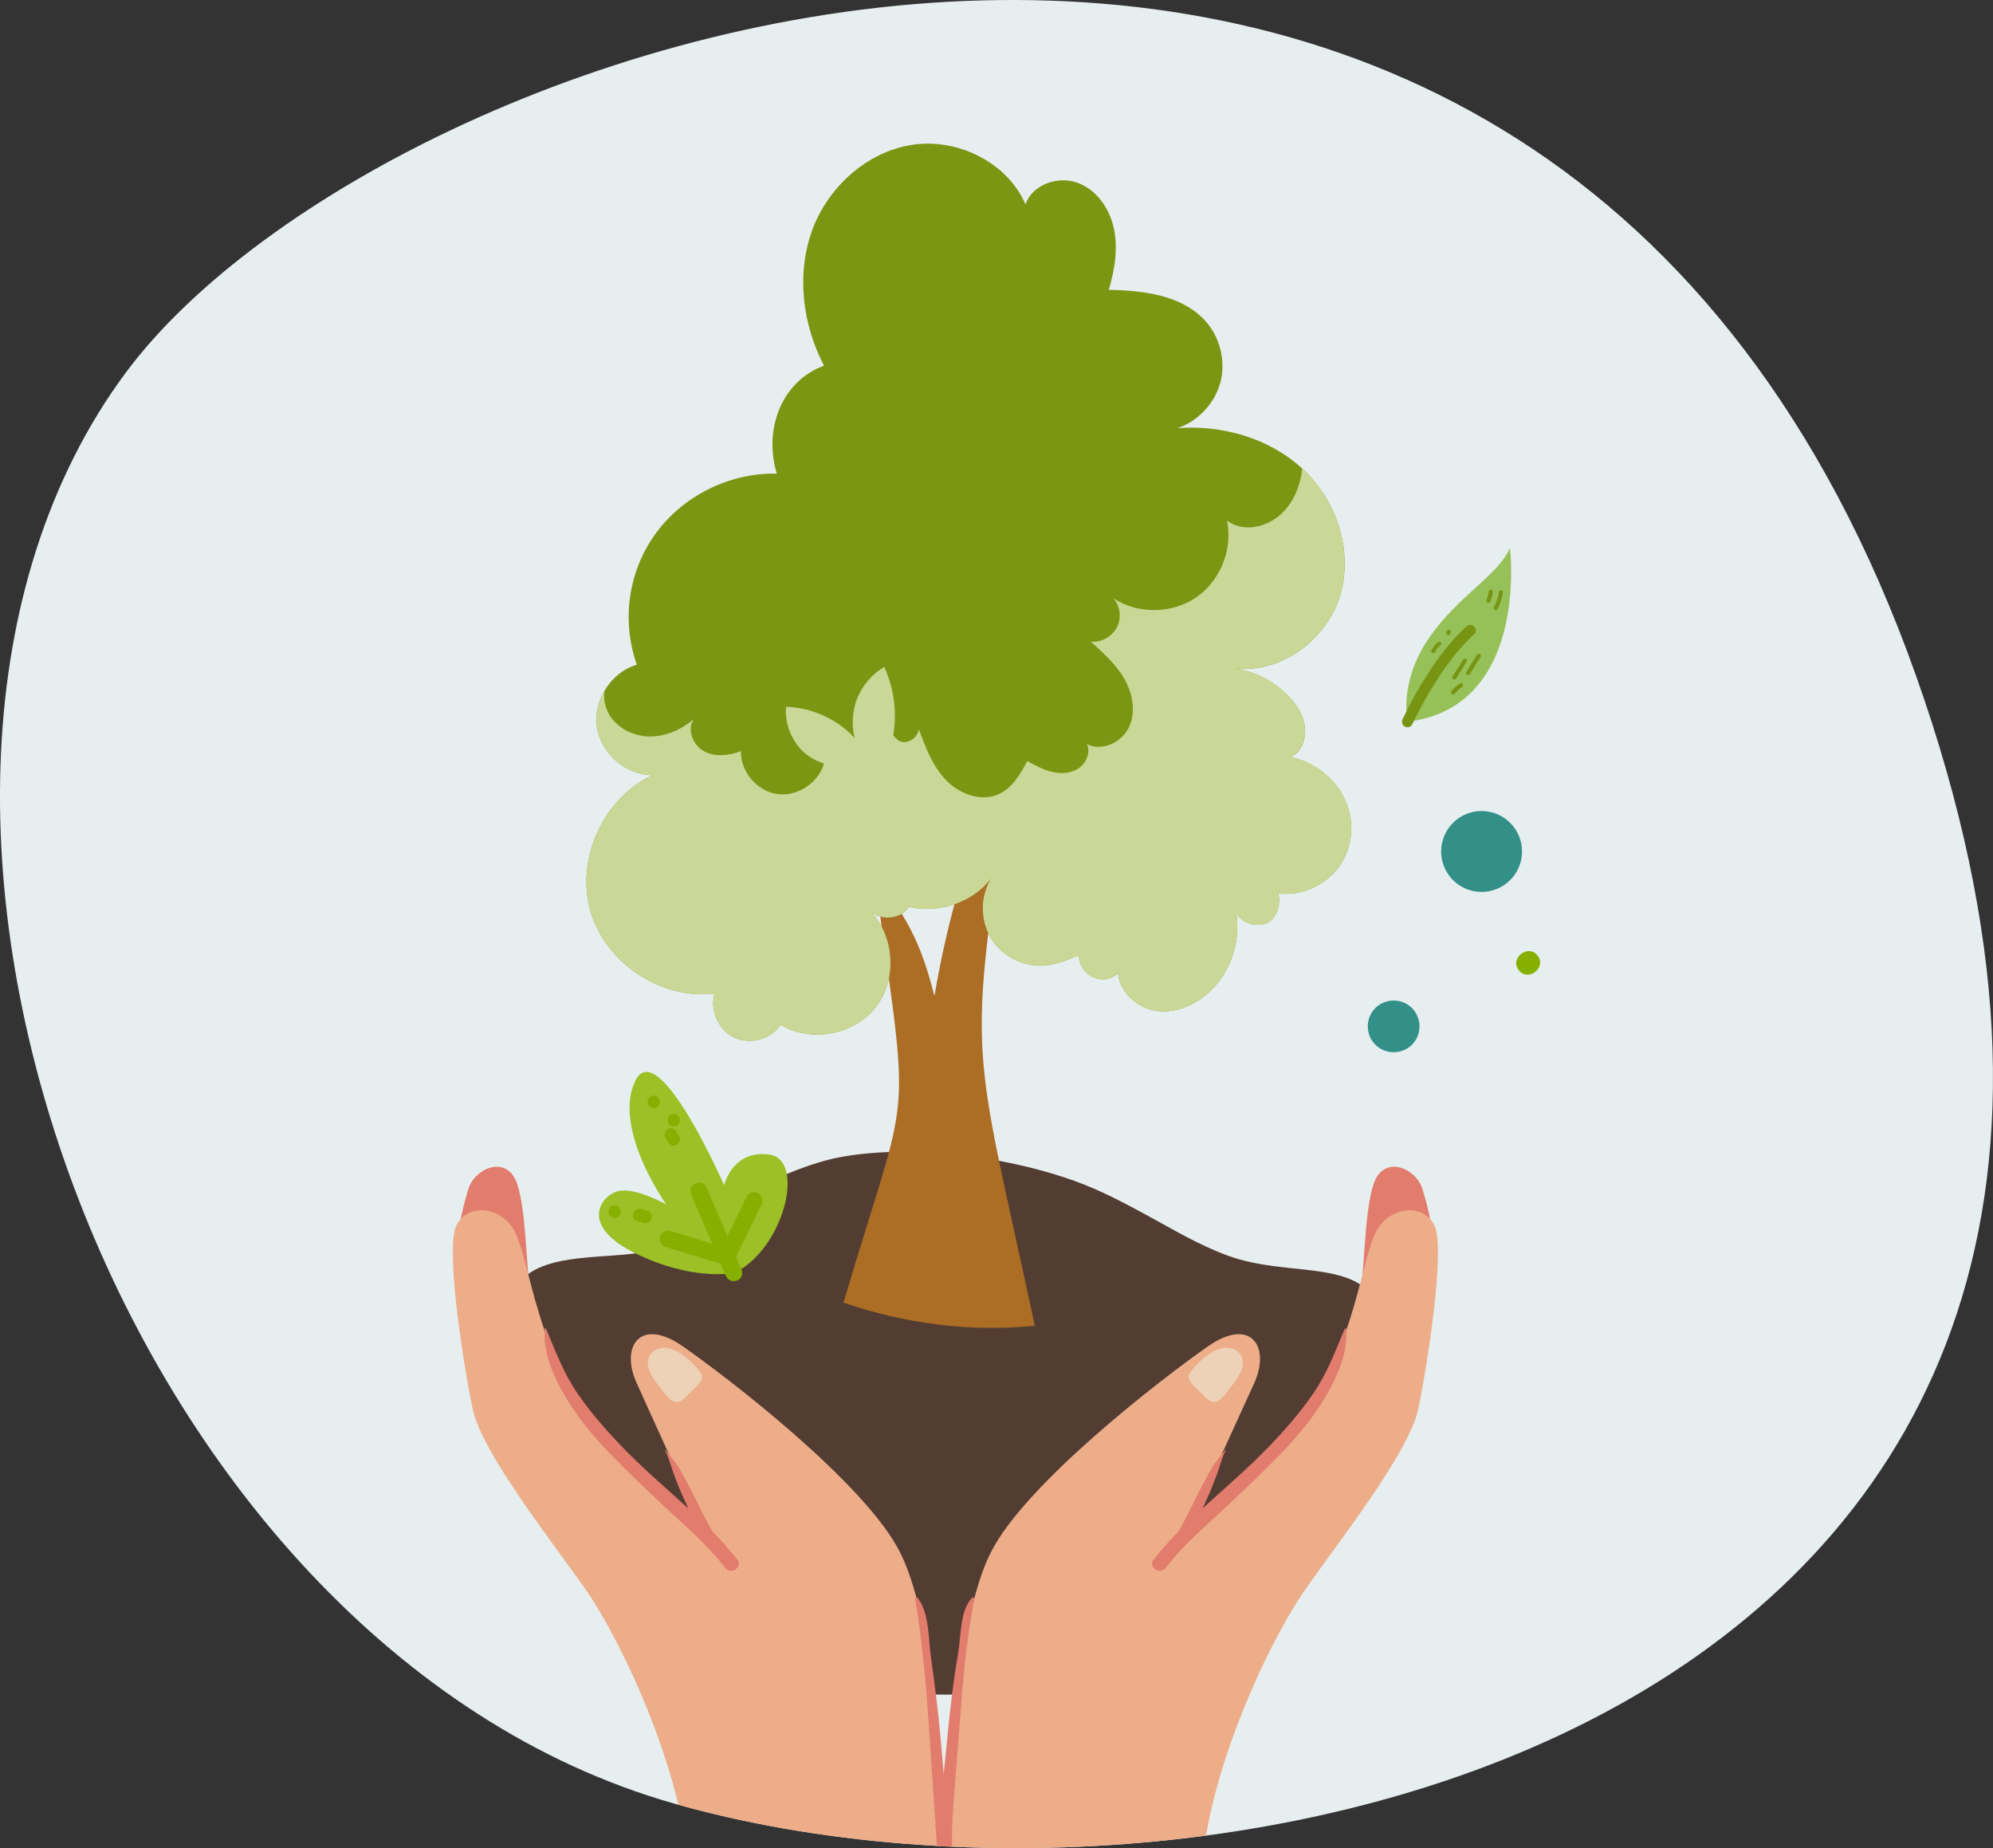 <?xml version="1.0" encoding="UTF-8"?>
<svg xmlns="http://www.w3.org/2000/svg" width="165" height="153" viewBox="0 0 165 153">
  <rect x="0" y="0" width="165" height="153" fill="#333333" stroke="none"/>
  <g style="isolation:isolate;">
    <g id="Calque_1">
      <path d="m10.42,30.84C32.29,1.39,128.07-30.22,158.62,55.92c30.55,86.14-56.08,106.64-102.81,93.39C9.82,136.25-15.56,65.82,10.42,30.84Z" style="fill:#e7eef0; fill-rule:evenodd; stroke-width:0px;"></path>
      <path d="m44.11,108.52c-.59-2.93-.46-8.09-1.3-10.53-.84-2.44-3.51-1.3-4.04.46s-.99,3.66-.84,5.72c.15,2.06,6.18,4.35,6.18,4.35Z" style="fill:#e27c6c; stroke-width:0px;"></path>
      <path d="m112.43,108.52c.59-2.93.46-8.09,1.3-10.53.84-2.44,3.51-1.3,4.04.46.53,1.75.99,3.66.84,5.72-.15,2.06-6.18,4.35-6.18,4.35Z" style="fill:#e27c6c; stroke-width:0px;"></path>
      <path d="m113.41,107c.33.36.59.79.79,1.31,1.9,5.17.64,11.2-2.29,16.04-2.45,4.04-6.3,7.62-11.11,10.33-4.88,2.75-10.7,4.59-16.82,5.28-1.91.22-3.84.33-5.78.33-20.31,0-36.77-11.91-36.77-26.6,0-1.52.17-3.05.54-4.55.29-1.21.49-2.62,1.65-3.58.72-.59,1.76-.94,2.81-1.16,1.93-.39,3.97-.38,5.95-.61,1.32-.15,2.67-.43,3.79-.98,1.23-.59,2.05-1.54,3.05-2.31,2.29-1.76,5.93-3.54,9.06-4.41,3.44-.95,8.51-.89,12.05-.38,2.68.38,5.16.91,7.66,1.72,2.64.85,4.62,1.91,6.92,3.15,2.21,1.2,4.34,2.5,6.83,3.4,1.17.42,2.45.67,3.73.84,3.09.41,6.28.37,7.93,2.17Z" style="fill:#533d33; stroke-width:0px;"></path>
      <path d="m117.42,116.64c-.77,3.66-6.72,11.14-9.46,15.1-2.32,3.35-6.7,12.01-8.11,20.22h0c-7.07.94-14.18,1.23-21.04.92-.08,0-.15-.01-.22-.01-.1-.01-.2-.01-.29-.01.03-.9.07-1.8.12-2.71.15-3.37.41-6.75.79-9.87.36-2.95.84-5.67,1.45-7.93.39-1.49.84-2.78,1.36-3.81,2.9-5.8,14.49-14.65,18-17.09,3.51-2.44,5.19,0,3.82,3.05-.58,1.27-1.66,3.64-2.72,5.96-1.48,3.24-2.93,6.4-2.93,6.4,0,0,8.39-6.87,11.29-12.21.83-1.53,1.46-3.04,1.96-4.47.48-1.38.84-2.68,1.15-3.85.49-1.87.85-3.4,1.32-4.34,1.07-2.14,4.02-2.46,4.88-.46s-.61,11.45-1.37,15.11Z" style="fill:#edad89; stroke-width:0px;"></path>
      <path d="m111.43,109.97s-.06-.05-.08-.01c-.79,1.87-1.46,3.71-2.63,5.41-1.17,1.7-2.55,3.25-4,4.73-1.63,1.66-3.43,3.19-5.16,4.77.29-.65.6-1.28.85-1.94.17-.45.36-.91.51-1.37.16-.51.32-1.04.57-1.52.01-.02-.02-.04-.03-.02-.31.39-.63.76-.92,1.17-.28.4-.5.84-.73,1.27-.35.65-.69,1.3-1.01,1.96-.28.57-.55,1.13-.85,1.68-.13.24-.26.48-.41.71-.69.71-1.36,1.45-1.97,2.23-.62.58.41,1.45.96.73,1.43-1.87,3.3-3.44,5.01-5.05,1.52-1.43,3.04-2.86,4.49-4.36,1.44-1.49,2.77-3.1,3.8-4.89.93-1.62,1.82-3.61,1.6-5.5Z" style="fill:#e27c6c; stroke-width:0px;"></path>
      <path d="m102.77,112.26c-.15-.32-.47-.53-.8-.63-.69-.2-1.43.14-1.97.54-.58.43-1.12.95-1.52,1.55-.37.56.82,1.41,1.14,1.77.2.22.41.45.69.54.66.22,1.22-.74,1.55-1.16.39-.49.8-1.02.97-1.63.09-.34.08-.68-.07-.99Z" style="fill:#edd2b7; stroke-width:0px;"></path>
      <path d="m80.66,132.35v.04c-.5,2.59-.8,5.24-1.02,7.88-.09,1.08-.17,2.16-.25,3.24-.16,2.11-.34,4.21-.49,6.32-.07,1.02-.09,2.04-.09,3.05-.08,0-.15-.01-.22-.01-.1-.01-.2-.01-.29-.01-.02,0-.04,0-.06,0-.18-.01-.35-.02-.52-.03.02-1,.1-2.01.16-2.99.04-.58.09-1.17.14-1.75.03-.42.07-.83.11-1.24.13-1.26.26-2.53.38-3.79.09-.93.19-1.85.31-2.77.14-1.18.32-2.35.52-3.53.24-1.39.12-3.36,1.12-4.48.07-.09.18-.02.2.08Z" style="fill:#e27c6c; stroke-width:0px;"></path>
      <path d="m78.24,152.85c-.18-.01-.35-.02-.52-.03-.06,0-.11,0-.16-.01-7.62-.42-14.89-1.58-21.4-3.4-1.76-7.39-5.5-14.67-7.57-17.67-2.75-3.96-8.7-11.44-9.46-15.1-.77-3.66-2.24-13.11-1.38-15.11.87-2,3.82-1.68,4.89.46.39.79.7,2,1.09,3.49.35,1.37.77,2.97,1.37,4.7.5,1.43,1.13,2.94,1.96,4.47,2.9,5.34,11.29,12.21,11.29,12.21,0,0-1.45-3.16-2.94-6.41h0c-1.05-2.32-2.13-4.68-2.7-5.95-1.38-3.05.3-5.49,3.81-3.05,3.51,2.44,15.11,11.29,18.01,17.09.5,1.01.95,2.26,1.33,3.7.62,2.28,1.1,5.04,1.47,8.04.3,2.48.53,5.13.69,7.8.09,1.59.16,3.19.22,4.77Z" style="fill:#edad89; stroke-width:0px;"></path>
      <path d="m45.11,109.97s.06-.05.08-.01c.79,1.87,1.46,3.71,2.63,5.41,1.17,1.7,2.55,3.25,4,4.73,1.63,1.66,3.43,3.19,5.16,4.77-.29-.65-.6-1.28-.85-1.94-.17-.45-.36-.91-.51-1.37-.16-.51-.32-1.04-.57-1.52-.01-.02.02-.04.03-.02.31.39.63.76.92,1.17.28.4.5.84.74,1.27.35.65.69,1.3,1.01,1.96.28.57.55,1.13.85,1.68.13.24.26.48.41.71.69.71,1.36,1.45,1.97,2.23.62.58-.41,1.45-.96.73-1.43-1.87-3.3-3.44-5.01-5.05-1.52-1.43-3.04-2.86-4.49-4.36-1.44-1.49-2.77-3.1-3.8-4.89-.93-1.62-1.82-3.61-1.6-5.5Z" style="fill:#e27c6c; stroke-width:0px;"></path>
      <path d="m53.7,113.25c.17.61.57,1.15.97,1.63.33.41.9,1.38,1.55,1.16.28-.09.49-.32.69-.54.32-.36,1.51-1.21,1.14-1.77-.39-.61-.94-1.13-1.52-1.55-.55-.4-1.28-.75-1.97-.54-.33.1-.65.31-.8.63-.15.32-.16.66-.07.99Z" style="fill:#edd2b7; stroke-width:0px;"></path>
      <path d="m78.59,152.87c-.1-.01-.2-.01-.29-.01-.02,0-.04,0-.06,0-.18-.01-.35-.02-.52-.03-.06,0-.11,0-.16-.01-.01-.23-.02-.46-.04-.69-.14-2.38-.33-4.76-.48-7.14-.1-1.57-.2-3.14-.33-4.71-.22-2.64-.5-5.28-.94-7.87-.01-.07.03-.14.09-.16.04-.02.08-.01.11.03,1,1.27.88,3.49,1.12,5.07.14.98.28,1.96.39,2.94.18,1.39.32,2.78.44,4.18.07.79.14,1.59.21,2.38.1,1.1.2,2.21.29,3.31.05.66.09,1.31.13,1.97.01.25.03.5.04.75Z" style="fill:#e27c6c; stroke-width:0px;"></path>
      <path d="m83.74,64.04c-.79-.04-1.38-.06-2.17-.09-1.46,8.44-2.75,10.06-4.21,18.51-.92-3.66-1.83-5.49-3.3-7.78l-1.3.32c2.61,19.06,2.54,14.39-2.93,32.84,5.09,1.74,10.48,2.46,15.84,1.91-5.18-24.27-5.72-21.19-1.92-45.71Z" style="fill:#ac6d24; stroke-width:0px;"></path>
      <path d="m110.27,72.41c-1.15,1.15-2.83,1.74-4.44,1.56.22.93-.12,2.11-1,2.46-.88.36-1.99-.02-2.48-.83.37,2.3-.44,4.77-2.1,6.4-1.17,1.14-2.8,1.89-4.42,1.7-1.62-.2-3.13-1.51-3.27-3.14-.56.53-1.32.66-2.03.35-.71-.3-1.21-1.06-1.21-1.83-.93.39-1.88.78-2.88.85-1.73.13-3.5-.78-4.4-2.27-.9-1.49-.9-3.47.02-4.95-1.54,2.03-4.35,2.93-6.81,2.37-.08.12-.18.23-.28.33-.78.72-2.13.74-2.92.02,2.04,2.07,2.24,5.69.44,7.97-1.8,2.28-5.36,2.94-7.86,1.44-.81,1.2-2.53,1.67-3.84,1.05-1.31-.62-2.04-2.25-1.63-3.64-4.45.53-9.06-2.54-10.28-6.85-1.23-4.31,1.08-9.34,5.15-11.23-2.22,0-4.3-1.81-4.61-4-.15-1.03.1-2.09.63-2.99.59-1.01,1.54-1.82,2.67-2.15-1.28-3.66-.72-7.72,1.56-10.86,2.28-3.14,6.15-5.05,10.03-4.96-1.1-3.63.36-7.63,3.91-8.94-1.77-3.39-2.29-7.5-1.02-11.1,1.28-3.6,4.48-6.56,8.25-7.17,3.77-.61,7.93,1.41,9.45,4.92.56-1.62,2.63-2.37,4.25-1.81,1.62.56,2.72,2.15,3.07,3.82.35,1.67.06,3.42-.42,5.06,2.86.07,5.92.41,7.9,2.48,1.26,1.33,1.79,3.31,1.36,5.09-.44,1.78-1.83,3.29-3.56,3.88,3.7-.27,7.57.83,10.3,3.34.08.06.15.14.23.21,2.74,2.66,4.04,6.85,2.86,10.48-1.18,3.63-5,6.34-8.78,5.86,1.75.22,3.3,1.01,4.53,2.27.62.63,1.15,1.4,1.34,2.27.19.87,0,1.86-.64,2.48-.14.13-.3.24-.47.32,1.6.36,3.06,1.31,3.98,2.66.53.79.89,1.7.99,2.65.18,1.61-.41,3.3-1.56,4.44Z" style="fill:#7a9612; stroke-width:0px;"></path>
      <path d="m110.27,72.41c-1.15,1.15-2.83,1.74-4.44,1.56.22.93-.12,2.11-1,2.46-.88.36-1.99-.02-2.48-.83.37,2.3-.44,4.77-2.1,6.4-1.17,1.14-2.8,1.89-4.42,1.7-1.62-.2-3.13-1.51-3.27-3.14-.56.53-1.32.66-2.03.35-.71-.3-1.21-1.06-1.21-1.83-.93.39-1.88.78-2.88.85-1.73.13-3.5-.78-4.4-2.27-.9-1.49-.9-3.47.02-4.95-1.54,2.03-4.35,2.93-6.81,2.37-.08.12-.18.23-.28.33-.78.72-2.13.74-2.92.02,2.04,2.07,2.24,5.69.44,7.97-1.8,2.28-5.36,2.94-7.86,1.44-.81,1.2-2.53,1.67-3.84,1.05-1.31-.62-2.04-2.25-1.63-3.64-4.45.53-9.06-2.54-10.28-6.85-1.23-4.31,1.08-9.34,5.15-11.23-2.22,0-4.3-1.81-4.61-4-.15-1.03.1-2.09.63-2.99-.09.62.02,1.28.31,1.84.63,1.2,2,1.91,3.35,1.95,1.36.03,2.67-.55,3.72-1.42-.58.87-.05,2.16.87,2.65s2.06.36,3.04-.02c-.04,1.68,1.31,3.3,2.98,3.55,1.67.25,3.44-.9,3.89-2.52-.99-.32-1.77-.87-2.35-1.74-.58-.86-.87-1.92-.79-2.96,2.15.08,4.22.99,5.68,2.58-.27-1.1-.19-2.34.26-3.38.44-1.04,1.23-1.93,2.2-2.5.8,1.79,1.07,3.72.74,5.65.3.41.64.67,1.14.55.49-.11.9-.54.98-1.04.56,1.52,1.15,3.08,2.28,4.24,1.13,1.16,2.95,1.81,4.41,1.1,1.08-.53,1.72-1.65,2.29-2.7.67.36,1.34.73,2.08.9.74.17,1.56.11,2.19-.32.62-.43.98-1.3.67-1.99,1.24.64,2.88-.14,3.47-1.39.6-1.26.32-2.79-.37-4-.69-1.21-1.75-2.16-2.78-3.09.85.1,1.74-.42,2.15-1.17.4-.75.3-1.75-.26-2.4,2.03,1.31,4.85,1.27,6.84-.1s3.04-3.98,2.54-6.35c1.18.86,2.77.67,3.98-.15,1.21-.82,1.94-2.23,2.18-3.67.03-.17.05-.34.06-.51.08.06.15.14.23.21,2.74,2.66,4.04,6.85,2.86,10.48-1.18,3.63-5,6.34-8.78,5.86,1.75.22,3.3,1.01,4.53,2.27.62.63,1.15,1.4,1.34,2.27.19.87,0,1.86-.64,2.48-.14.13-.3.24-.47.32,1.6.36,3.06,1.31,3.98,2.66.53.79.89,1.7.99,2.65.18,1.61-.41,3.3-1.56,4.44Z" style="fill:#cad797; mix-blend-mode:multiply; stroke-width:0px;"></path>
      <path d="m60.74,105.38s-3.41.72-8.21-1.66c-4.81-2.38-2.61-4.99-1.14-5.15,1.47-.16,3.77,1.14,3.77,1.14,0,0-4.45-6.23-2.58-10.2,1.87-3.96,7.37,8.61,7.37,8.61,0,0,.68-2.95,3.73-2.54,3.06.39,1.24,7.87-2.95,9.83l.02-.02Z" style="fill:#9cc025; stroke-width:0px;"></path>
      <path d="m60.74,106.06c-.28,0-.52-.16-.64-.42l-2.88-6.76c-.15-.36,0-.77.38-.91.36-.15.77,0,.91.37l2.88,6.76c.15.36,0,.77-.37.91-.08.03-.18.05-.28.05Z" style="fill:#86b000; stroke-width:0px;"></path>
      <path d="m60.17,104.74s-.13,0-.19-.03l-4.87-1.47c-.38-.11-.57-.51-.47-.86.11-.37.5-.57.86-.47l4.3,1.3,2-4.12c.16-.34.59-.49.93-.33.34.16.49.59.33.93l-2.27,4.66c-.11.24-.36.39-.62.39Z" style="fill:#86b000; stroke-width:0px;"></path>
      <path d="m55.1,94.21c.08.13.15.24.23.37.03.07.08.11.13.15.05.05.11.08.18.1.07.02.15.03.21,0,.06,0,.13-.02.19-.07.03-.03.07-.05.1-.08.06-.07.11-.15.13-.23,0-.05,0-.1.02-.15,0-.1-.02-.18-.07-.26-.08-.13-.15-.24-.23-.37-.03-.07-.08-.11-.13-.15-.05-.05-.11-.08-.18-.1-.07-.02-.15-.03-.21,0-.06,0-.13.02-.19.07l-.1.08s-.11.15-.13.23c0,.05,0,.1-.02.15,0,.1.02.18.07.26Z" style="fill:#86b000; stroke-width:0px;"></path>
      <path d="m55.78,93.25c.67,0,.67-1.04,0-1.04s-.67,1.04,0,1.04Z" style="fill:#86b000; stroke-width:0px;"></path>
      <path d="m54.12,91.74c.67,0,.67-1.04,0-1.04s-.67,1.04,0,1.04Z" style="fill:#86b000; stroke-width:0px;"></path>
      <path d="m52.77,101.09c.18.05.36.11.52.16.06.02.15.03.21,0,.07,0,.13-.02.2-.07.07-.03.11-.08.15-.13.05-.05.08-.11.1-.18,0-.05,0-.1.02-.15,0-.1-.02-.18-.06-.26-.03-.03-.05-.07-.08-.1-.06-.07-.15-.11-.23-.13-.18-.05-.36-.11-.52-.16-.06-.02-.15-.03-.21,0-.07,0-.13.02-.2.07-.06.03-.11.08-.15.13-.05.05-.08.11-.1.18,0,.05,0,.1-.02.15,0,.1.02.18.07.26.03.03.05.07.08.1.07.07.15.11.23.13Z" style="fill:#86b000; stroke-width:0px;"></path>
      <path d="m50.88,100.82c.67,0,.67-1.04,0-1.04s-.67,1.04,0,1.04Z" style="fill:#86b000; stroke-width:0px;"></path>
      <path d="m114.06,83.28c.93-.72,2.29-.56,3.01.37s.56,2.29-.37,3.01-2.29.56-3.01-.37-.56-2.29.37-3.01Z" style="fill:#329088; stroke-width:0px;"></path>
      <path d="m120.6,67.85c1.46-1.14,3.56-.88,4.7.58s.88,3.56-.58,4.7-3.56.88-4.7-.58-.88-3.56.58-4.7Z" style="fill:#329088; stroke-width:0px;"></path>
      <path d="m127.3,79.11c-.78-1-2.34.22-1.56,1.21s2.34-.22,1.56-1.21Z" style="fill:#86b000; stroke-width:0px;"></path>
      <path d="m116.53,59.75s-.74-3.21,1.71-6.83c2.45-3.63,5.8-5.26,6.77-7.57,0,0,1.64,13.18-8.48,14.4Z" style="fill:#96c158; stroke-width:0px;"></path>
      <path d="m116.53,60.21c-.07,0-.13-.01-.2-.04-.23-.11-.32-.38-.22-.61,2.62-5.49,5.22-7.63,5.33-7.72.2-.16.48-.13.64.07.16.2.13.48-.07.64-.03.02-2.56,2.12-5.08,7.4-.08.16-.24.26-.41.26Z" style="fill:#779413; stroke-width:0px;"></path>
      <path d="m122.28,54.21c-.3.48-.6.95-.9,1.43-.12.19.18.36.3.17.3-.48.6-.95.9-1.43.12-.19-.18-.36-.3-.17h0Z" style="fill:#779413; stroke-width:0px;"></path>
      <path d="m121.14,54.6c-.29.47-.59.93-.88,1.4-.05.08-.02.19.06.23.08.05.18.02.23-.06.29-.46.59-.93.88-1.4.05-.08.02-.19-.06-.23-.08-.05-.18-.02-.23.06h0Z" style="fill:#779413; stroke-width:0px;"></path>
      <path d="m120.87,56.59c-.26.16-.5.37-.69.61-.03.04-.05.07-.05.12,0,.04.02.09.05.12.06.06.18.07.24,0,.09-.11.19-.22.3-.31.03-.02.05-.04.08-.07.01-.01.03-.02.04-.04.02-.01,0,0,0,0,0,0,.02-.01.02-.02.06-.04.12-.09.18-.13.08-.05.11-.15.06-.23-.05-.08-.15-.11-.23-.06h0Z" style="fill:#779413; stroke-width:0px;"></path>
      <path d="m119.07,53.15c-.24.17-.43.4-.55.67-.02.04-.03.08-.02.13.01.04.04.08.08.1.04.02.09.03.13.02.04-.01.09-.04.1-.08.03-.06.05-.12.09-.17.02-.03.03-.05.05-.08,0-.01.02-.03.03-.04,0,0,.02-.03,0,0-.02.02,0,0,0,0,.04-.05.08-.09.13-.14.02-.02.05-.04.07-.07.01,0,.02-.02.03-.03.02-.01-.03.02,0,0,0,0,.02-.01.02-.02.04-.03.07-.06.08-.1.01-.04,0-.1-.02-.13-.05-.07-.16-.12-.23-.06h0Z" style="fill:#779413; stroke-width:0px;"></path>
      <path d="m119.8,52.23s-.03.07-.05.1c-.01.02-.02.04-.02.06,0,.02,0,.05,0,.07,0,.02.02.04.03.06.01.02.03.03.05.04.01,0,.03.01.04.02.03,0,.06,0,.09,0,.01,0,.03-.01.04-.02.03-.02.05-.04.06-.06.02-.03.03-.07.05-.1.01-.02.02-.04.02-.06,0-.02,0-.05,0-.07,0-.02-.02-.04-.03-.06-.01-.02-.03-.03-.05-.04-.01,0-.03-.01-.04-.02-.03,0-.06,0-.09,0-.01,0-.03.01-.04.02-.03.02-.05.04-.06.06h0Z" style="fill:#779413; stroke-width:0px;"></path>
      <path d="m124.1,49c-.07.44-.21.86-.41,1.26-.04.08-.02.19.06.23.08.04.19.02.23-.06.22-.42.37-.87.44-1.34.01-.09-.02-.18-.12-.21-.08-.02-.2.03-.21.12h0Z" style="fill:#779413; stroke-width:0px;"></path>
      <path d="m123.26,48.95c-.04.26-.1.5-.2.74-.02.04,0,.1.02.13.02.04.06.07.1.08.04.01.09,0,.13-.02.04-.03.06-.06.08-.1.1-.24.17-.49.2-.74,0-.05,0-.09-.02-.13-.02-.04-.06-.07-.1-.08-.08-.02-.2.02-.21.12h0Z" style="fill:#779413; stroke-width:0px;"></path>
    </g>
  </g>
</svg>
